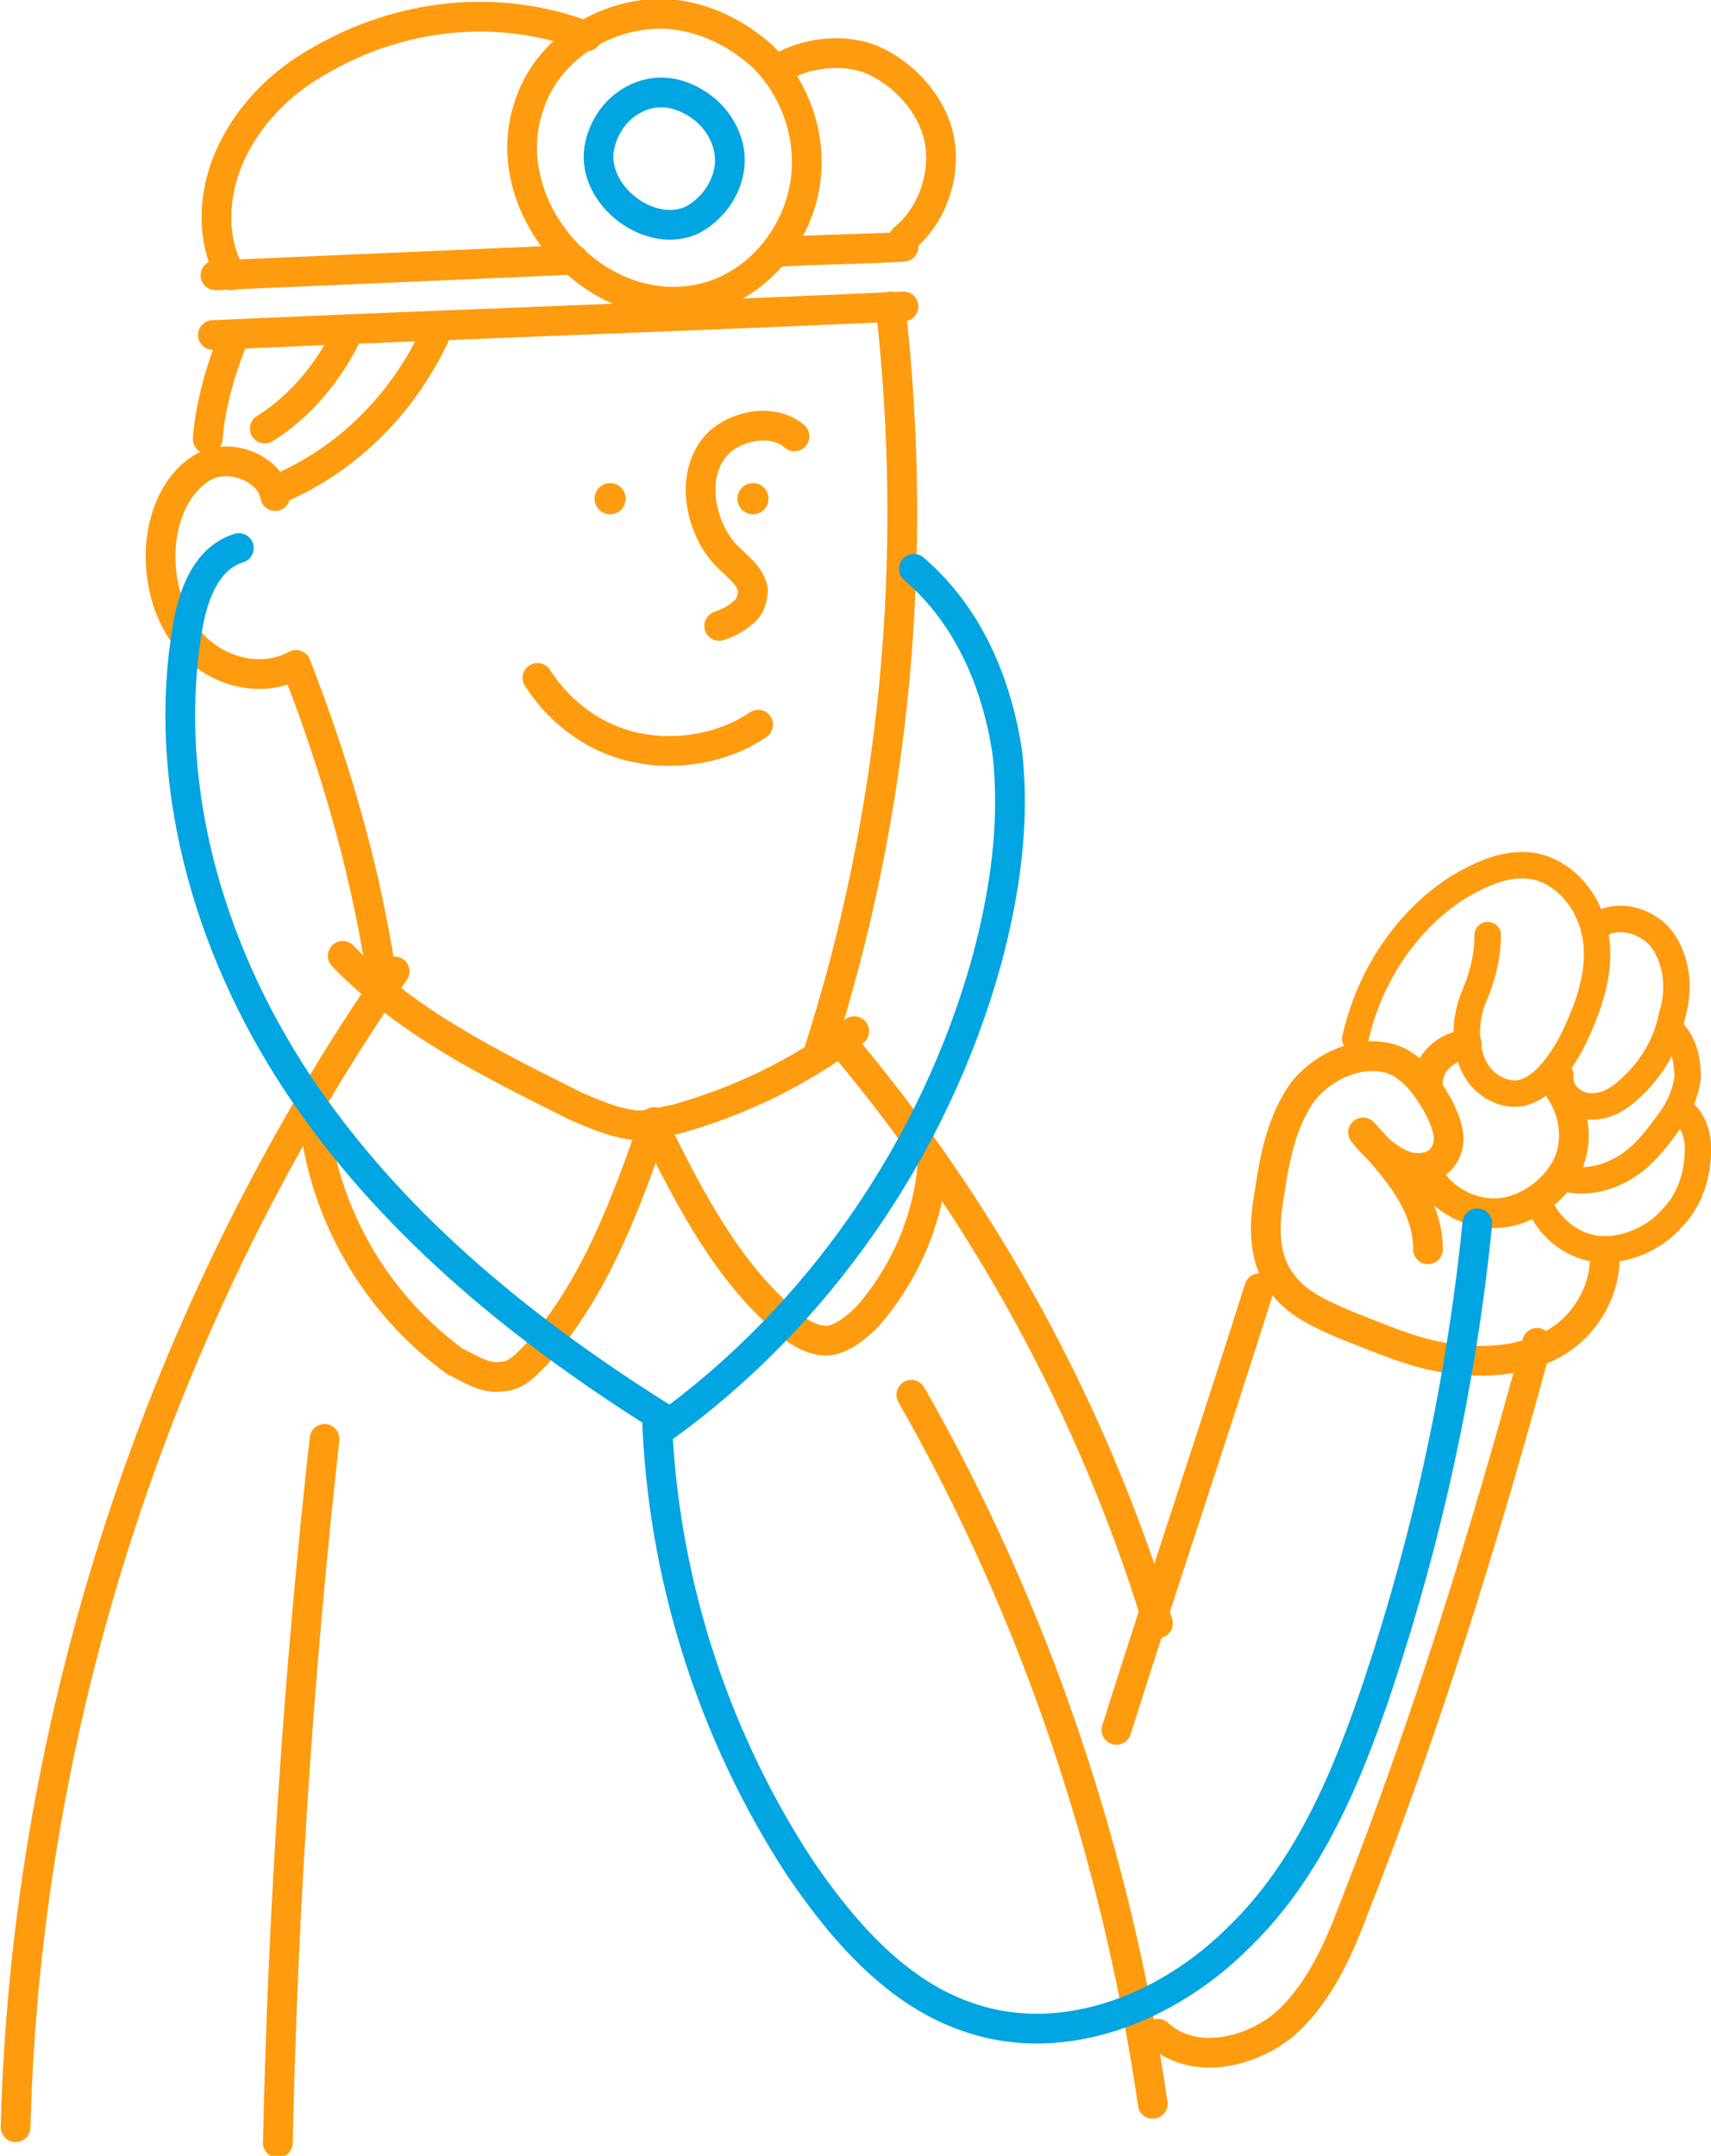 <?xml version="1.0" encoding="utf-8"?>
<!-- Generator: Adobe Illustrator 22.0.1, SVG Export Plug-In . SVG Version: 6.00 Build 0)  -->
<svg version="1.1" id="レイヤー_1" xmlns="http://www.w3.org/2000/svg" xmlns:xlink="http://www.w3.org/1999/xlink" x="0px"
	 y="0px" width="65.9px" height="83px" viewBox="0 0 65.9 83" style="enable-background:new 0 0 65.9 83;" xml:space="preserve">
<style type="text/css">
	.st0{fill:none;stroke:#FF9B0F;stroke-width:1.145;stroke-linecap:round;stroke-linejoin:round;stroke-miterlimit:10;}
	.st1{fill:#FF9B0F;}
	.st2{fill:none;stroke:#00A5E1;stroke-width:1.145;stroke-linecap:round;stroke-linejoin:round;stroke-miterlimit:10;}
	.st3{fill:none;stroke:#FF9B0F;stroke-width:1.138;stroke-linecap:round;stroke-linejoin:round;stroke-miterlimit:10;}
	.st4{fill:none;stroke:#FF9B0F;stroke-width:0.877;stroke-linecap:round;stroke-linejoin:round;stroke-miterlimit:10;}
	.st5{fill:none;stroke:#FF9B0F;stroke-width:0.973;stroke-linecap:round;stroke-linejoin:round;stroke-miterlimit:10;}
	.st6{fill:none;stroke:#00A5E1;stroke-width:0.973;stroke-linecap:round;stroke-linejoin:round;stroke-miterlimit:10;}
	.st7{fill:none;stroke:#FF9B0F;stroke-width:1.242;stroke-linecap:round;stroke-linejoin:round;stroke-miterlimit:10;}
	.st8{fill:none;stroke:#FF9B0F;stroke-width:1.018;stroke-linecap:round;stroke-linejoin:round;stroke-miterlimit:10;}
	.st9{fill:none;stroke:#FF9B0F;stroke-width:1.2;stroke-linecap:round;stroke-linejoin:round;stroke-miterlimit:10;}
	.st10{fill:#FFFFFF;stroke:#00A5E1;stroke-width:0.8;stroke-linecap:round;stroke-linejoin:round;stroke-miterlimit:10;}
	.st11{fill:none;stroke:#FF9B0F;stroke-width:1.144;stroke-linecap:round;stroke-linejoin:round;stroke-miterlimit:10;}
	.st12{fill:none;stroke:#00A5E1;stroke-width:1.144;stroke-linecap:round;stroke-linejoin:round;stroke-miterlimit:10;}
	.st13{fill:none;stroke:#00A5E1;stroke-width:1.232;stroke-linecap:round;stroke-linejoin:round;stroke-miterlimit:10;}
	.st14{fill:none;stroke:#FF9B0F;stroke-width:1.232;stroke-miterlimit:10;}
	.st15{fill:#FFFFFF;}
	.st16{fill:none;stroke:#00A5E1;stroke-width:1.232;stroke-miterlimit:10;}
	.st17{fill:#FFFFFF;stroke:#FF9B0F;stroke-width:1.2;stroke-linecap:round;stroke-linejoin:round;stroke-miterlimit:10;}
	.st18{fill:none;stroke:#00A5E1;stroke-width:1.2;stroke-linecap:round;stroke-linejoin:round;stroke-miterlimit:10;}
	.st19{fill:none;stroke:#00A5E1;stroke-linecap:round;stroke-linejoin:round;stroke-miterlimit:10;}
	.st20{fill:none;stroke:#FF9B0F;stroke-linecap:round;stroke-linejoin:round;stroke-miterlimit:10;}
	.st21{fill:none;stroke:#00A5E1;stroke-width:0.5;stroke-linecap:round;stroke-linejoin:round;stroke-miterlimit:10;}
	.st22{fill:none;stroke:#FF9B0F;stroke-width:1.2;stroke-miterlimit:10;}
	.st23{fill:#00A5E1;}
	.st24{fill:#FFFFFF;stroke:#00A5E1;stroke-width:1.2;stroke-linecap:round;stroke-linejoin:round;stroke-miterlimit:10;}
	.st25{fill:none;stroke:#00A5E1;stroke-width:1.216;stroke-linecap:round;stroke-linejoin:round;stroke-miterlimit:10;}
	.st26{fill:none;stroke:#FF9B0F;stroke-width:1.216;stroke-linecap:round;stroke-linejoin:round;stroke-miterlimit:10;}
	.st27{fill:none;stroke:#FF9B0F;stroke-width:0.811;stroke-linecap:round;stroke-linejoin:round;stroke-miterlimit:10;}
</style>
<g>
	<circle class="st1" cx="29" cy="19.2" r="0.6"/>
	<circle class="st1" cx="23.5" cy="19.2" r="0.6"/>
	<path class="st0" d="M30.6,16.8c-0.7-0.6-1.8-0.5-2.6,0s-1.1,1.5-1,2.4c0.1,0.9,0.5,1.8,1.2,2.4c0.3,0.3,0.7,0.6,0.8,1.1
		c0,0.3-0.1,0.7-0.4,0.9c-0.2,0.2-0.6,0.4-0.9,0.5"/>
	<path class="st0" d="M29.2,27.9c-1.3,0.9-3.1,1.2-4.6,0.9c-1.6-0.3-3-1.3-3.9-2.7"/>
	<path class="st0" d="M34.8,11.8c-8.9,0.4-17.7,0.7-26.6,1.1"/>
	<path class="st2" d="M23.1,5.6c0.2-0.9,0.8-1.6,1.6-1.9c0.8-0.3,1.6-0.1,2.3,0.4c0.7,0.5,1.2,1.4,1.1,2.3c-0.1,0.9-0.7,1.7-1.5,2.1
		C24.9,9.2,22.7,7.4,23.1,5.6z"/>
	<path class="st0" d="M20.4,4c0.6-1.8,2.3-3.1,4.2-3.4c1.7-0.3,3.5,0.4,4.8,1.6c1.4,1.4,2,3.5,1.5,5.4c-0.5,1.9-2,3.5-3.9,3.9
		C22.9,12.4,19,7.9,20.4,4z"/>
	<path class="st0" d="M16.8,12.8c-1.2,2.6-3.2,4.7-5.8,5.9"/>
	<path class="st0" d="M13.3,13c-0.7,1.4-1.8,2.7-3.1,3.5"/>
	<path class="st0" d="M9,13c-0.5,1.2-0.9,2.6-1,3.9"/>
	<path class="st0" d="M29.9,2.7c1.1-0.7,2.7-0.9,3.9-0.3s2.2,1.8,2.4,3.1s-0.3,2.8-1.4,3.7"/>
	<path class="st0" d="M22.6,1.4c-3.4-1.3-7.2-0.9-10.4,1c-1.4,0.8-2.6,2-3.3,3.5s-0.8,3.3,0,4.7"/>
	<path class="st0" d="M22.1,10c-4.6,0.2-9.2,0.4-13.8,0.6"/>
	<path class="st0" d="M34.8,9.5c-1.6,0.1-3.3,0.1-4.9,0.2"/>
	<path class="st0" d="M32.9,39.7c-2.1,1.6-4.4,2.7-6.9,3.4c-0.6,0.1-1.2,0.3-1.7,0.2c-0.7-0.1-1.4-0.4-2.1-0.7
		c-3.2-1.6-6.5-3.2-9-5.8"/>
	<path class="st0" d="M34.3,11.8c1.1,9.7,0.2,19.5-2.8,28.8"/>
	<path class="st0" d="M10.6,19.1C10.4,18,8.8,17.4,7.8,18s-1.5,1.8-1.6,3c-0.1,1.4,0.3,2.9,1.3,3.9s2.6,1.4,3.9,0.7
		c1.6,4.1,2.8,8.3,3.4,12.7"/>
	<path class="st8" d="M52.2,40c0.5-2.3,1.9-4.5,3.9-5.8c1-0.6,2.1-1.1,3.2-0.8c1.3,0.4,2.1,1.7,2.2,3c0.1,1.3-0.4,2.6-1,3.8
		c-0.5,0.9-1.3,2-2.3,1.9c-0.8-0.1-1.4-0.7-1.6-1.5c-0.2-0.8-0.1-1.6,0.2-2.3s0.5-1.5,0.5-2.3"/>
	<path class="st8" d="M61.6,35.6c0.8-0.5,2-0.1,2.5,0.7s0.6,1.8,0.3,2.8c-0.2,1-0.7,1.9-1.4,2.6c-0.5,0.5-1,0.9-1.7,0.9
		S60,42,60.1,41.4"/>
	<path class="st8" d="M64.8,42.8c0.4,0.3,0.6,0.9,0.6,1.4c0,1-0.3,2-1,2.7c-0.6,0.7-1.6,1.2-2.6,1.2c-1,0-1.9-0.6-2.4-1.5"/>
	<path class="st8" d="M64.4,39.7c0.5,0.5,0.6,1.2,0.6,1.8c-0.1,0.7-0.4,1.3-0.8,1.8c-0.5,0.7-1,1.3-1.7,1.7
		c-0.7,0.4-1.6,0.6-2.4,0.3"/>
	<path class="st0" d="M48.5,49.6c-1.8,5.7-3.7,11.3-5.5,17"/>
	<path class="st0" d="M32.3,40c5.6,6.6,9.8,14.3,12.3,22.5"/>
	<path class="st0" d="M59.2,51.7c-2,7.4-4.3,14.8-7.1,21.9c-0.6,1.6-1.4,3.3-2.7,4.4c-1.4,1.1-3.5,1.5-4.8,0.3"/>
	<path class="st0" d="M35.1,53.7c4.8,8.4,7.9,17.7,9.3,27.3"/>
	<path class="st0" d="M15.2,37.4C6.2,50.4,1,66.1,0.6,81.9"/>
	<path class="st0" d="M12.5,55.4c-1,9-1.6,18-1.8,27.1"/>
	<path class="st0" d="M61.8,48.2c0.1,1.4-0.7,2.8-1.9,3.5c-1.2,0.7-2.7,0.8-4.1,0.6s-2.7-0.8-4-1.3c-0.9-0.4-1.9-0.8-2.5-1.7
		c-0.7-1-0.6-2.3-0.4-3.4c0.2-1.4,0.5-2.8,1.3-3.9c0.9-1.1,2.5-1.7,3.7-1.1c0.7,0.4,1.1,1,1.5,1.7c0.3,0.6,0.6,1.3,0.2,1.9
		c-0.3,0.5-1.1,0.6-1.7,0.3c-0.6-0.3-1-0.7-1.4-1.2c1.2,1.3,2.5,2.7,2.5,4.5"/>
	<path class="st0" d="M60.1,42c0.6,0.9,0.7,2.1,0.2,3s-1.5,1.6-2.5,1.7s-2.1-0.4-2.7-1.3"/>
	<path class="st0" d="M56.5,40.2c-0.8,0.1-1.5,0.7-1.5,1.5"/>
	<path class="st0" d="M25.2,43.2c-1.1,3.2-2.3,6.4-4.5,8.9c-0.4,0.4-0.8,0.9-1.4,0.9c-0.6,0.1-1.2-0.3-1.8-0.6c-3-2.2-5-5.6-5.4-9.3
		"/>
	<path class="st0" d="M25.3,43.6c1.3,2.6,2.7,5.3,4.9,7.2c0.5,0.5,1.2,0.9,1.8,0.8c0.5-0.1,1-0.5,1.4-0.9c1.4-1.6,2.3-3.6,2.5-5.7"
		/>
	<path class="st2" d="M56.9,47.1c-0.6,6-1.9,12-3.8,17.7c-1.2,3.6-2.7,7.2-5.4,9.8c-2.7,2.7-6.7,4.3-10.3,3.1
		c-2.8-0.9-4.9-3.3-6.6-5.8c-3.4-5.2-5.3-11.3-5.5-17.4"/>
	<path class="st2" d="M9.2,21.1c-1.3,0.4-1.8,1.9-2,3.2c-1,6.2,1,12.7,4.6,17.9s8.6,9.2,13.9,12.5"/>
	<path class="st2" d="M25.5,55c6-4.3,10.5-10.8,12.5-18c0.7-2.6,1.1-5.3,0.8-8c-0.4-2.7-1.5-5.3-3.6-7.1"/>
</g>
</svg>
